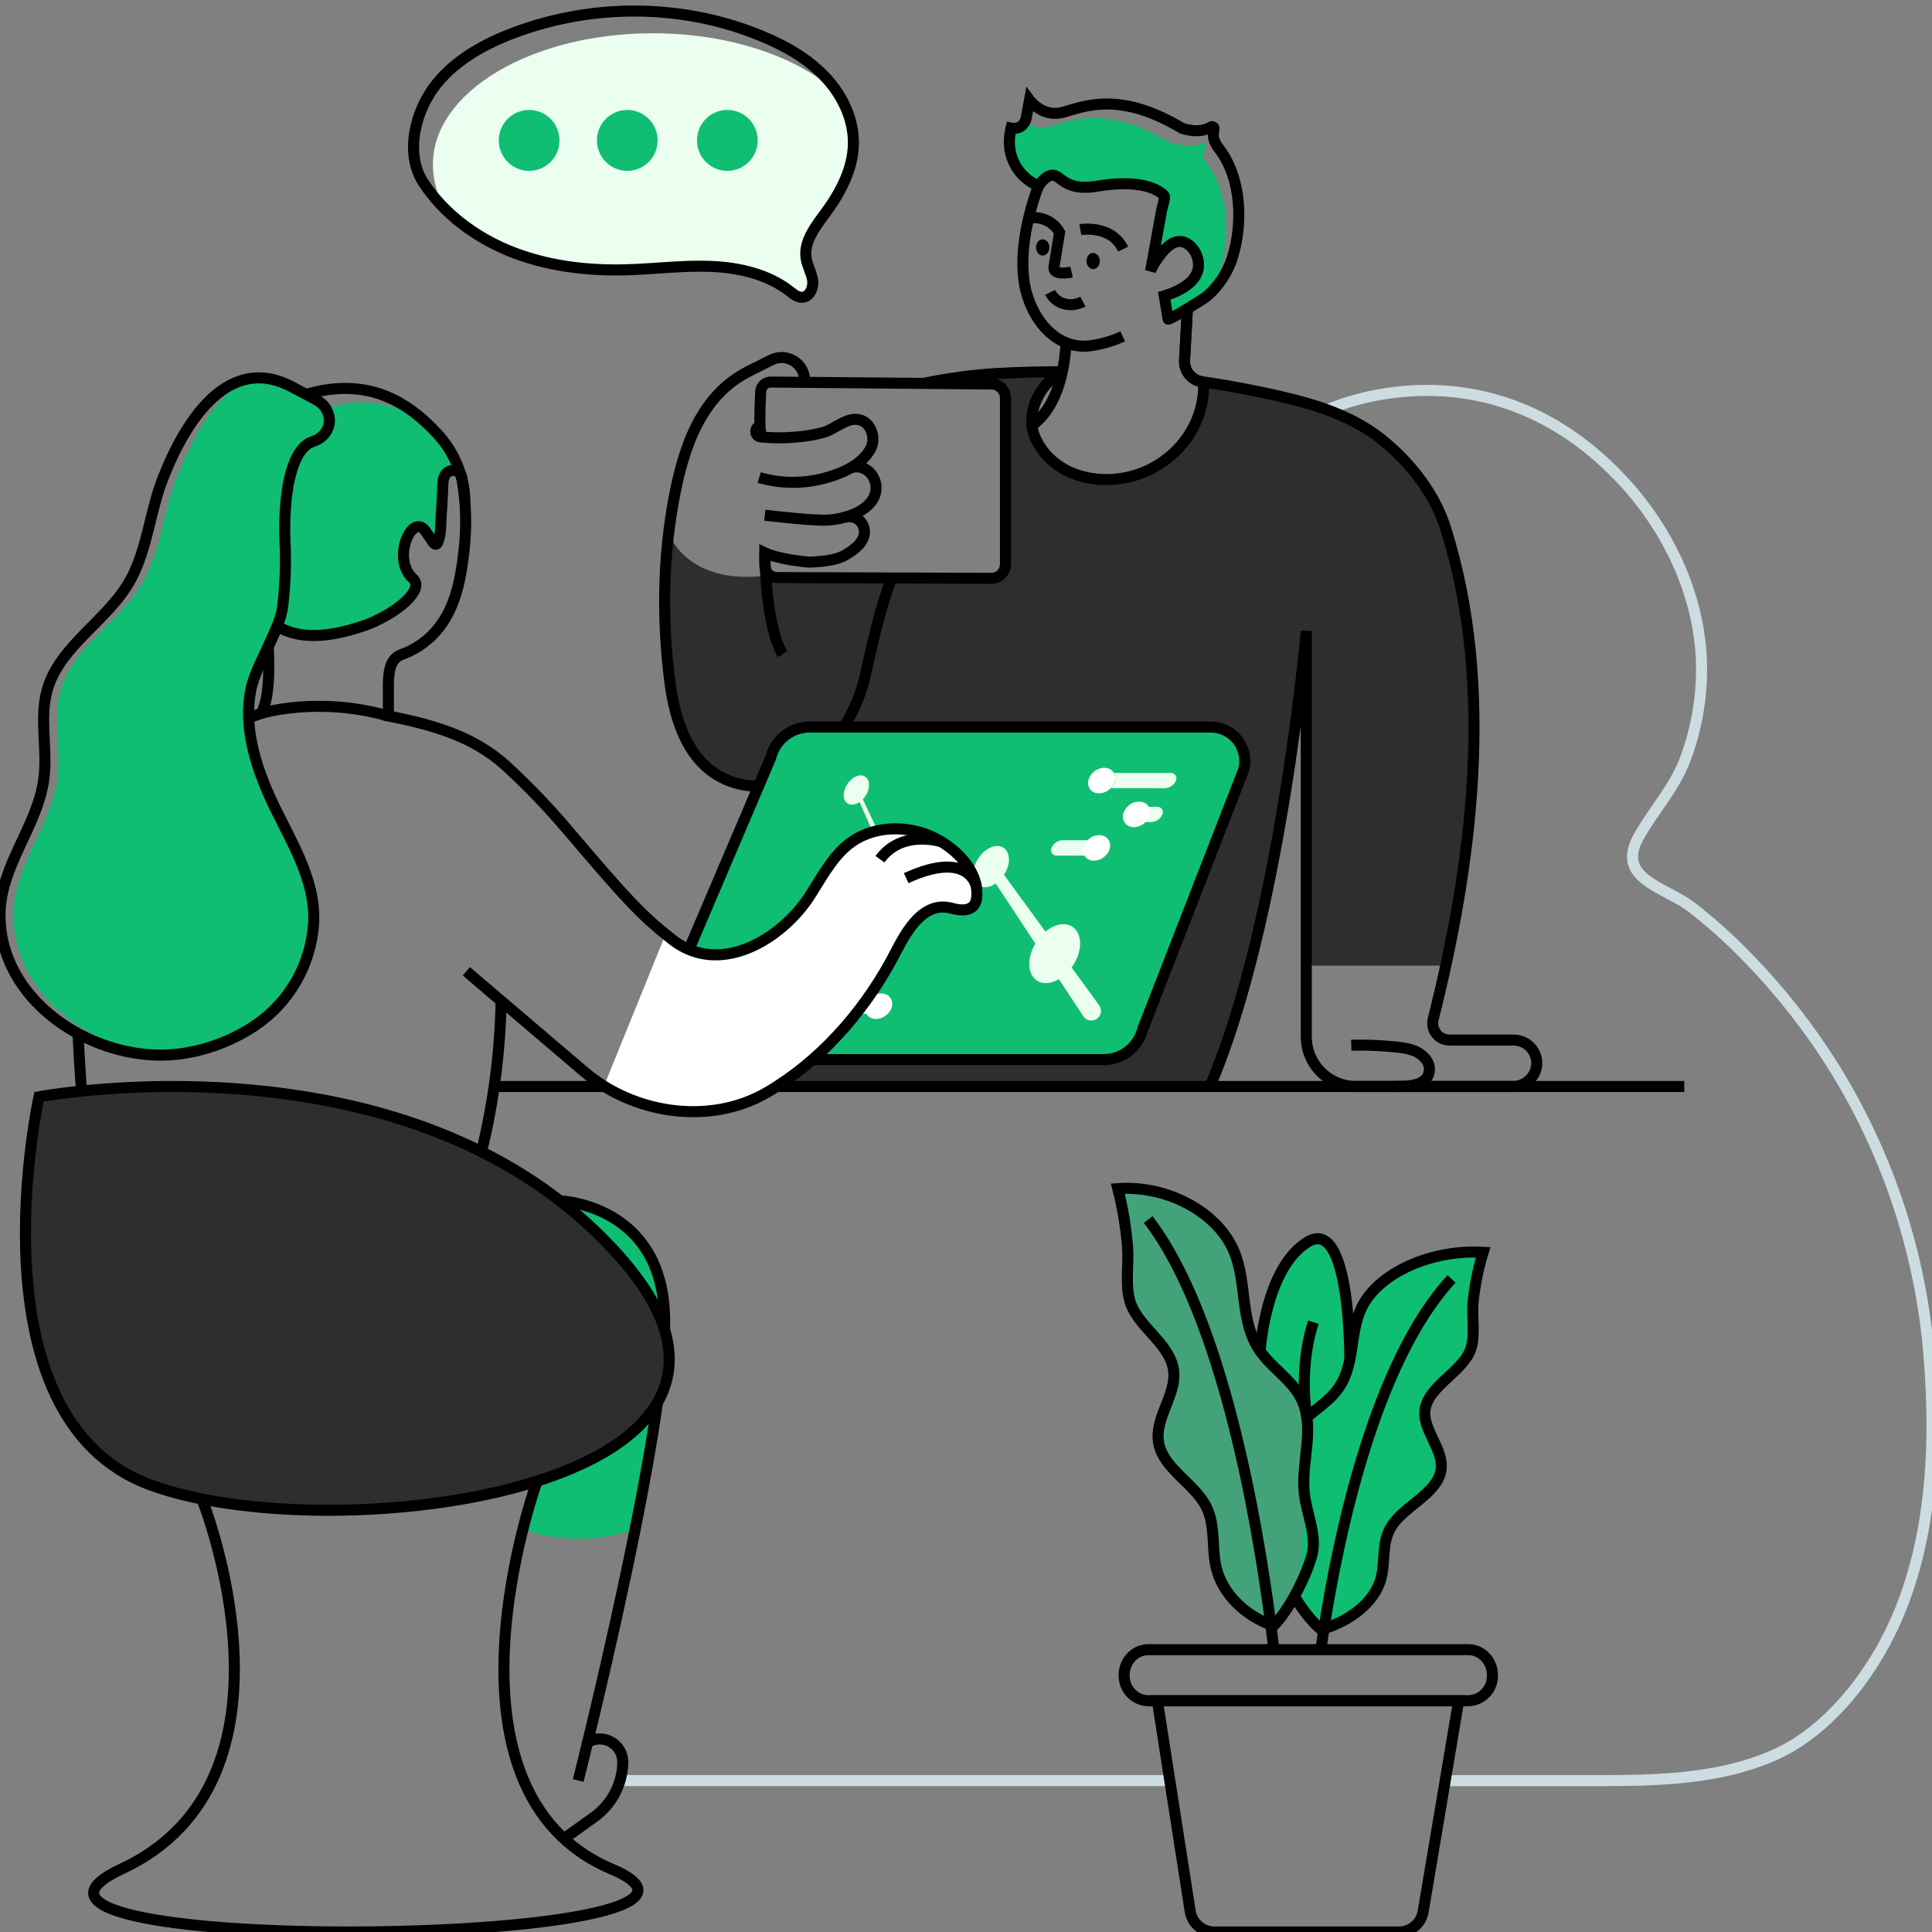 <svg width="175" height="175" viewBox="0 0 175 175" fill="none" xmlns="http://www.w3.org/2000/svg">
<rect x="0" y="0" width="175" height="175" fill="#808080" stroke="none"/>
<g clip-path="url(#clip0_1_1537)">
<path d="M7.389 98.827C7.253 97.09 7.148 95.352 7.065 93.617" stroke="black"/>
<path d="M105.807 161.286H56.413" stroke="#CCDDE2"/>
<path d="M120.227 37.13C120.227 37.13 134.784 30.233 147.133 43.689C151.168 48.087 153.921 53.922 154.116 59.944C154.204 62.881 153.732 65.809 152.725 68.569C151.701 71.386 149.861 73.252 148.448 75.761C146.28 79.63 150.812 80.315 153.245 82.19C154.861 83.446 156.395 84.807 157.836 86.263C161.082 89.517 163.939 93.14 166.348 97.059C171.119 104.864 173.991 113.687 174.733 122.813C175.466 131.811 174.904 141.582 170.306 149.576C168.093 153.425 164.76 157.201 160.661 158.996C155.216 161.378 149.101 161.288 143.283 161.288H130.903" stroke="#CCDDE2"/>
<path d="M59.55 127.045C59.062 130.529 58.334 134.527 57.531 138.529L56.584 138.8C53.554 139.654 50.335 139.56 47.36 138.529L48.6 134.299L41.048 112.252C41.048 112.252 46.821 110.379 51.562 108.988L52.106 108.964C54.696 109.512 60.034 111.571 60.201 119.279C60.213 119.65 60.201 120.04 60.201 120.466C60.953 122.953 60.654 125.146 59.55 127.045Z" fill="#0FBE73"/>
<path d="M41.773 43.121C41.619 42.726 41.177 42.527 40.78 42.674C40.673 42.707 40.574 42.762 40.49 42.836C40.191 43.08 40.123 43.507 40.113 43.913C40.086 44.84 40.033 45.769 39.965 46.691C39.965 46.754 39.955 46.824 39.955 46.887C39.913 47.63 39.944 48.531 39.629 49.179C39.608 49.229 39.574 49.271 39.529 49.3C39.424 49.349 39.314 49.243 39.245 49.148C39.051 48.863 38.857 48.584 38.662 48.293C38.509 48.061 38.336 47.809 38.067 47.735C37.669 47.624 37.289 47.977 37.07 48.336C36.36 49.507 36.292 51.425 37.391 52.406C38.489 53.388 36.029 55.317 34.268 56.129C33.973 56.295 33.664 56.435 33.344 56.546C33.328 56.546 33.98 56.693 33.964 56.699C32.593 57.178 31.166 57.472 29.718 57.575C27.999 57.69 26.323 57.473 25.103 56.724C25.156 56.529 25.572 55.163 25.597 54.968C25.687 54.287 25.751 53.612 25.792 52.927C25.866 51.641 25.86 50.354 25.811 49.072C25.634 44.459 26.453 40.585 28.351 39.993C28.5 39.948 28.644 39.885 28.778 39.804C29.634 39.33 30.091 38.329 29.698 37.385C29.671 37.321 29.64 37.258 29.613 37.19C29.582 37.123 29.547 37.057 29.508 36.995C33.214 35.84 35.73 36.642 38.273 38.038C38.757 38.427 39.212 38.85 39.634 39.305C40.63 40.389 41.362 41.69 41.773 43.105V43.121Z" fill="#0FBE73"/>
<path d="M130.863 87.467H118.224V57.155C118.224 57.155 115.891 83.493 109.497 98.415H70.353C74.967 95.473 78.668 91.028 81.131 86.244C82.104 84.351 83.659 81.542 86.245 82.279C86.86 82.453 87.764 82.564 88.221 82C88.379 81.784 88.468 81.525 88.478 81.257C88.699 78.494 85.845 76.169 83.492 75.435C81.139 74.701 78.39 75.045 76.517 76.76C75.168 77.999 74.322 79.644 73.334 81.167C72.741 82.07 72.038 82.895 71.242 83.624C72.257 77.439 73.161 71.527 73.291 69.352C75.767 67.391 77.585 64.193 78.23 61.364C78.94 58.273 79.566 55.251 80.669 52.358L89.693 52.389C90.401 52.389 90.974 51.813 90.974 51.103V36.064C90.975 35.361 90.41 34.789 89.709 34.784L83.564 34.732C85.797 34.263 88.061 33.96 90.338 33.824H90.469C91.968 33.725 94.595 33.682 96.108 33.666C94.305 34.642 93.191 36.714 93.385 38.544C93.42 38.934 93.519 39.315 93.679 39.672C95.219 43.067 99.275 44.069 102.624 43.082C106.349 41.992 109.087 38.554 108.924 34.599C111.257 34.942 113.567 35.378 115.854 35.906C119.329 36.708 122.718 37.789 125.466 40.146C127.861 42.193 129.891 44.828 130.83 47.808C134.863 60.546 133.623 74.762 130.863 87.467Z" fill="#2E2E2E"/>
<path d="M73.393 69.351C73.109 74.007 72.378 78.658 71.584 83.298" stroke="black"/>
<path d="M80.77 52.358C79.665 55.251 79.041 58.273 78.331 61.364C77.68 64.183 75.866 67.391 73.392 69.352C71.316 70.996 68.772 71.771 66.05 70.733C62.398 69.336 61.117 65.297 60.67 61.737C60.088 57.303 60.053 52.814 60.565 48.372C61.08 49.521 63.186 53.017 69.717 52.098C69.893 52.23 70.103 52.305 70.322 52.315L80.77 52.358Z" fill="#2E2E2E"/>
<path d="M77.103 42.355C78.623 41.964 79.549 43.432 79.323 44.548C78.956 46.368 76.346 47.084 74.793 47.117C73.548 47.142 70.515 46.813 69.278 46.668" stroke="black"/>
<path d="M68.767 43.256C70.648 43.801 72.64 43.834 74.538 43.352C76.134 42.94 78.021 42.181 78.857 40.657C79.345 39.771 78.956 38.359 77.937 38.047C76.761 37.69 75.672 38.864 74.606 39.161C73.919 39.348 73.217 39.479 72.508 39.551C72.314 39.572 72.131 39.588 71.942 39.603C70.95 39.683 69.952 39.676 68.961 39.582C68.745 39.582 68.553 39.443 68.485 39.237C68.417 39.031 68.488 38.804 68.662 38.675L68.841 38.544" stroke="black"/>
<path d="M80.77 52.358C79.665 55.251 79.041 58.273 78.332 61.364C77.134 66.552 72.025 73.016 66.05 70.729C62.398 69.332 61.117 65.293 60.67 61.732C59.97 56.219 60.028 50.555 61.059 45.088C61.914 40.585 63.433 35.855 67.8 33.641L69.85 32.613C70.866 32.097 72.107 32.49 72.644 33.498C72.801 33.8 72.885 34.134 72.887 34.474C72.889 34.524 72.885 34.574 72.875 34.622" stroke="black"/>
<path d="M122.397 94.68C123.453 94.647 124.51 94.674 125.563 94.76C126.423 94.831 127.313 94.871 128.132 95.193C128.806 95.463 129.51 96.105 129.475 96.889C129.411 98.426 127.405 98.415 126.304 98.415" stroke="black"/>
<path opacity="0.54" d="M103.512 93.215L112.663 69.691C112.893 68.767 112.685 67.789 112.1 67.039C111.515 66.29 110.618 65.853 109.669 65.855H73.33C71.654 65.859 70.198 67.014 69.807 68.649L59.777 92.168C59.557 93.088 59.769 94.058 60.352 94.801C60.936 95.544 61.827 95.978 62.77 95.978H99.987C101.654 95.977 103.108 94.838 103.512 93.215Z" fill="white"/>
<path d="M103.512 93.215L112.663 69.691C112.893 68.767 112.685 67.789 112.1 67.039C111.515 66.29 110.618 65.853 109.669 65.855H73.33C71.654 65.859 70.198 67.014 69.807 68.649L59.777 92.168C59.557 93.088 59.769 94.058 60.352 94.801C60.936 95.544 61.827 95.978 62.77 95.978H99.987C101.654 95.977 103.108 94.838 103.512 93.215Z" fill="#0FBE73"/>
<path fill-rule="evenodd" clip-rule="evenodd" d="M103.512 93.215L112.663 69.691C112.893 68.767 112.685 67.789 112.1 67.039C111.515 66.29 110.618 65.853 109.669 65.855H73.33C71.654 65.859 70.198 67.014 69.807 68.649L59.777 92.168C59.557 93.088 59.769 94.058 60.352 94.801C60.936 95.544 61.827 95.978 62.77 95.978H99.987C101.654 95.977 103.108 94.838 103.512 93.215V93.215Z" stroke="black" stroke-linecap="square" stroke-linejoin="round"/>
<path d="M102.173 92.263L110.616 70.561C110.828 69.71 110.637 68.808 110.099 68.117C109.56 67.425 108.735 67.021 107.86 67.022H74.328C72.778 67.021 71.43 68.087 71.069 69.599L61.834 91.297C61.633 92.145 61.829 93.039 62.367 93.724C62.906 94.409 63.727 94.808 64.596 94.809H98.922C100.459 94.81 101.8 93.76 102.173 92.263Z" fill="#0FBE73"/>
<path d="M76.747 71.022C77.192 70.352 77.914 70.046 78.373 70.356C78.831 70.666 78.831 71.447 78.388 72.112C78.318 72.215 78.24 72.311 78.155 72.401L81.449 79.38C81.974 79.029 82.551 78.941 82.967 79.218C83.237 79.415 83.407 79.722 83.43 80.057L85.682 79.296L87.65 78.631L88.291 78.42C88.373 78.177 88.485 77.947 88.626 77.733C89.25 76.791 90.271 76.368 90.907 76.797C91.543 77.226 91.55 78.309 90.944 79.243L94.696 84.384C95.515 83.711 96.478 83.502 97.144 83.947C98.053 84.554 98.066 86.136 97.176 87.479C97.139 87.534 97.098 87.576 97.061 87.627L99.558 91.053L99.581 91.086C99.847 91.489 99.737 92.031 99.336 92.298C98.935 92.565 98.394 92.455 98.128 92.052L95.912 88.694C95.21 89.102 94.463 89.18 93.917 88.815C93.049 88.23 93.007 86.771 93.781 85.469L90.189 80.03C89.658 80.391 89.073 80.482 88.653 80.203C88.42 80.037 88.26 79.785 88.21 79.503L87.941 79.577L85.94 80.125L83.378 80.82C83.298 81.128 83.166 81.42 82.989 81.684C82.365 82.625 81.344 83.05 80.708 82.621C80.072 82.191 80.062 81.089 80.686 80.147C80.778 80.008 80.881 79.878 80.994 79.757L77.857 72.647C77.48 72.906 77.062 72.973 76.763 72.772C76.311 72.471 76.304 71.683 76.747 71.022Z" fill="#EAFFEF"/>
<path d="M100.608 71.396H105.469C105.923 71.396 106.334 71.126 106.517 70.71C106.543 70.648 106.558 70.582 106.56 70.514C106.559 70.237 106.334 70.013 106.058 70.013H100.891C101.134 70.421 101.012 70.992 100.608 71.396H100.608Z" fill="#EAFFEF"/>
<path d="M97.465 70.897C97.466 71.173 97.69 71.396 97.965 71.396H100.608C101.012 70.993 101.134 70.421 100.891 70.009H98.558C98.104 70.009 97.693 70.278 97.51 70.694C97.481 70.758 97.466 70.827 97.465 70.897H97.465Z" fill="#0FBE73"/>
<path d="M98.68 71.396C98.695 71.423 98.711 71.448 98.729 71.472C99.075 71.948 99.828 71.993 100.411 71.566C100.48 71.515 100.545 71.458 100.605 71.396C101.01 70.992 101.132 70.421 100.889 70.009C100.877 69.982 100.861 69.957 100.843 69.933C100.498 69.455 99.746 69.414 99.163 69.837C99.094 69.89 99.029 69.947 98.968 70.009C98.564 70.415 98.441 70.983 98.68 71.396Z" fill="white"/>
<path d="M96.252 73.958C96.254 74.234 96.478 74.457 96.754 74.457H101.854C101.607 74.044 101.73 73.482 102.134 73.07H97.337C96.882 73.071 96.471 73.34 96.287 73.757C96.263 73.821 96.251 73.889 96.252 73.958Z" fill="#0FBE73"/>
<path d="M101.846 74.458H104.245C104.699 74.458 105.109 74.19 105.294 73.775C105.321 73.713 105.336 73.647 105.338 73.58C105.339 73.447 105.286 73.319 105.192 73.225C105.099 73.13 104.971 73.078 104.839 73.078H102.126C101.722 73.476 101.599 74.044 101.846 74.458Z" fill="#EAFFEF"/>
<path d="M101.846 74.457C101.857 74.484 101.872 74.51 101.889 74.534C102.233 75.012 102.986 75.055 103.569 74.629C103.638 74.577 103.703 74.519 103.763 74.457C104.164 74.052 104.286 73.482 104.047 73.07C104.033 73.044 104.018 73.019 104.001 72.994C103.653 72.518 102.9 72.475 102.317 72.903C102.248 72.953 102.183 73.009 102.122 73.07C101.722 73.476 101.599 74.044 101.846 74.457Z" fill="white"/>
<path d="M100.141 77.497H103.194C103.648 77.497 104.059 77.229 104.244 76.813C104.27 76.751 104.285 76.685 104.287 76.618C104.287 76.339 104.062 76.113 103.785 76.112H100.431C100.672 76.524 100.547 77.092 100.141 77.497Z" fill="#0FBE73"/>
<path d="M95.198 77C95.198 77.132 95.251 77.259 95.345 77.352C95.439 77.446 95.566 77.498 95.698 77.497H100.141C100.541 77.091 100.666 76.522 100.425 76.108H96.291C95.836 76.108 95.424 76.378 95.243 76.797C95.214 76.861 95.199 76.93 95.198 77H95.198Z" fill="#EAFFEF"/>
<path d="M98.22 77.497C98.234 77.524 98.25 77.549 98.268 77.573C98.613 78.051 99.363 78.092 99.948 77.667C100.017 77.616 100.082 77.559 100.143 77.497C100.543 77.091 100.668 76.522 100.427 76.108C100.414 76.081 100.398 76.056 100.38 76.032C100.032 75.558 99.281 75.517 98.696 75.94C98.627 75.992 98.562 76.048 98.502 76.108C98.101 76.514 97.977 77.086 98.22 77.497Z" fill="white"/>
<path d="M80.406 91.834H83.461C83.914 91.833 84.325 91.565 84.509 91.149C84.536 91.087 84.55 91.021 84.552 90.954C84.552 90.676 84.327 90.451 84.05 90.451H80.696C80.931 90.86 80.807 91.428 80.406 91.834H80.406Z" fill="#0FBE73"/>
<path d="M68.284 91.336C68.285 91.468 68.338 91.595 68.431 91.689C68.525 91.782 68.652 91.834 68.784 91.834H80.406C80.807 91.428 80.931 90.858 80.69 90.446H69.377C68.923 90.446 68.511 90.716 68.329 91.133C68.301 91.197 68.286 91.266 68.284 91.336H68.284Z" fill="#EAFFEF"/>
<path d="M78.479 91.834C78.493 91.86 78.51 91.886 78.528 91.91C78.872 92.388 79.623 92.429 80.208 92.005C80.277 91.953 80.342 91.895 80.403 91.834C80.803 91.428 80.927 90.858 80.686 90.446C80.674 90.419 80.658 90.394 80.64 90.37C80.292 89.894 79.541 89.853 78.956 90.277C78.887 90.328 78.822 90.385 78.761 90.446C78.363 90.85 78.236 91.422 78.479 91.834Z" fill="white"/>
<path d="M3.535 99.347C3.535 99.347 -2.882 128.432 13.625 134.508C30.132 140.583 74.721 134.876 56.19 113.891C37.659 92.905 3.535 99.347 3.535 99.347Z" fill="#2E2E2E"/>
<path d="M83.628 34.732C85.871 34.262 88.146 33.958 90.434 33.821H90.566C92.069 33.721 94.702 33.678 96.205 33.663" stroke="black"/>
<path d="M72.508 39.545C72.492 39.554 72.482 39.566 72.467 39.576" stroke="black"/>
<path d="M98.089 27.318C96.942 27.923 95.624 27.513 95.118 26.483" stroke="black"/>
<path d="M91.43 12.616C91.323 14.451 92.394 16.151 94.092 16.842C94.267 16.52 94.518 16.245 94.823 16.042C96.112 15.205 95.882 17.441 99.383 16.852C104.234 16.031 105.471 17.726 105.471 17.726C105.578 17.874 105.276 18.842 105.234 19.02C105.039 20.06 104.845 21.094 104.668 22.141C104.554 22.776 104.438 23.407 104.322 24.034C104.41 23.948 104.503 23.868 104.602 23.794C105.399 22.545 106.567 21.144 107.841 22.288C108.097 22.526 108.293 22.821 108.413 23.15C108.996 24.74 107.88 25.763 106.575 26.375C106.231 26.584 105.865 26.755 105.484 26.884C105.549 27.286 105.815 28.888 105.815 28.892C105.842 29.056 109.082 27.052 109.352 26.808C109.84 26.16 110.217 25.435 110.466 24.662C111.473 21.474 111.302 17.353 109.274 14.731C108.771 14.082 109.107 13.707 109.253 13.075C109.267 13.005 109.238 12.934 109.179 12.895C109.119 12.856 109.043 12.857 108.984 12.897C107.892 13.586 105.914 12.882 105.914 12.882C99.497 9.015 96.209 11.406 94.636 11.527C93.998 11.571 93.365 11.391 92.845 11.016C92.659 11.385 92.285 11.621 91.873 11.629L91.811 11.965C91.763 12.22 91.628 12.45 91.43 12.616Z" fill="#0FBE73"/>
<path d="M92.936 18.12L92.942 18.122L92.936 18.12Z" fill="#0FBE73"/>
<path d="M94.095 16.85C92.398 16.159 91.327 14.459 91.433 12.624C91.452 12.28 91.502 11.938 91.581 11.603L91.638 11.615C91.714 11.632 91.793 11.638 91.871 11.633C92.283 11.625 92.657 11.389 92.843 11.02C92.897 10.919 92.934 10.811 92.954 10.698L93.253 9.065C93.253 9.065 94.226 10.386 95.781 10.263C97.337 10.14 100.625 7.748 107.059 11.617C107.059 11.617 108.603 12.189 109.696 11.5C109.754 11.459 109.831 11.459 109.89 11.498C109.949 11.537 109.979 11.608 109.964 11.678C109.818 12.308 109.916 12.817 110.419 13.467C112.447 16.089 112.619 20.21 111.611 23.398C111.17 24.719 110.387 25.899 109.342 26.816C109.072 27.06 105.832 29.064 105.805 28.9C105.805 28.9 105.539 27.294 105.475 26.892L105.459 26.8L105.55 26.773C105.897 26.665 106.236 26.535 106.565 26.383C107.87 25.77 108.992 24.748 108.403 23.158C108.283 22.829 108.087 22.534 107.831 22.295C106.558 21.152 105.389 22.553 104.592 23.802C104.438 24.039 104.311 24.293 104.214 24.559C104.246 24.387 104.277 24.219 104.31 24.047C104.426 23.419 104.542 22.788 104.656 22.155C104.85 21.113 105.031 20.079 105.222 19.033C105.257 18.856 105.566 17.888 105.459 17.739C105.459 17.739 104.222 16.044 99.371 16.866C95.871 17.451 96.1 15.219 94.811 16.056C94.506 16.259 94.255 16.533 94.08 16.856C94.026 16.961 93.978 17.069 93.936 17.18C93.929 17.193 93.923 17.208 93.918 17.223C93.831 17.464 93.751 17.708 93.674 17.946C92.946 20.266 92.466 22.771 92.723 25.208C93.036 28.162 95.18 31.635 98.593 31.34C99.667 31.214 100.714 30.919 101.696 30.466" stroke="black"/>
<ellipse rx="0.605" ry="0.734" transform="matrix(1 -0.028 0.028 1 94.447 22.413)" fill="black"/>
<ellipse rx="0.605" ry="0.734" transform="matrix(1 -0.028 0.028 1 99.016 23.644)" fill="black"/>
<path d="M97.065 24.648C97.065 24.648 95.297 25.039 95.476 24.13C95.531 23.845 95.974 21.047 95.974 21.047C95.974 21.047 95.15 19.381 92.993 19.769" stroke="black"/>
<path d="M97.859 20.797C97.859 20.797 100.66 20.319 101.734 22.564" stroke="black"/>
<path d="M96.237 33.639C94.03 34.81 92.851 37.627 93.775 39.666C95.315 43.063 99.369 44.062 102.72 43.08C106.445 41.988 109.183 38.542 109.02 34.591" stroke="black"/>
<path d="M109.599 98.413C115.998 83.491 118.322 57.153 118.322 57.153V93.9C118.322 95.097 118.795 96.245 119.639 97.092C120.482 97.938 121.627 98.413 122.82 98.413H137.014C138.116 98.43 139.054 97.612 139.19 96.514C139.248 95.924 139.054 95.337 138.657 94.898C138.259 94.459 137.695 94.209 137.104 94.21H131.29C130.82 94.209 130.377 93.99 130.09 93.617C129.802 93.244 129.703 92.759 129.82 92.302C133.32 78.449 135.484 62.189 130.928 47.8C129.987 44.83 127.959 42.185 125.563 40.14C122.814 37.783 119.425 36.702 115.952 35.902C113.661 35.376 111.35 34.94 109.02 34.595C109.013 34.597 109.005 34.597 108.998 34.595C108.983 34.595 108.967 34.595 108.957 34.595H108.942H108.921H108.889" stroke="black"/>
<path d="M107.553 27.965L107.297 32.626C107.246 33.569 107.905 34.401 108.831 34.566H108.889C108.9 34.563 108.91 34.563 108.92 34.566H108.93H108.957" stroke="black"/>
<path d="M108.998 34.587H108.957H108.942H108.93H108.92H108.889H108.831C107.905 34.423 107.246 33.591 107.297 32.648L107.553 27.987" stroke="black"/>
<path d="M96.604 31.05C96.478 30.999 96.604 36.255 93.479 38.538" stroke="black"/>
<path d="M54.769 98.415H44.758" stroke="black"/>
<path d="M152.562 98.415H70.354" stroke="black"/>
<path d="M25.813 49.066C25.91 51.034 25.839 53.007 25.603 54.963C25.3 57.261 23.182 60.182 22.723 62.455C22.068 65.725 23.06 69.104 24.421 72.14C26.066 75.81 28.658 79.501 28.405 83.704C28.143 87.412 26.195 90.794 23.124 92.874C21.048 94.268 18.676 95.156 16.198 95.469C15.851 95.51 15.499 95.543 15.148 95.553C14.953 95.553 14.759 95.531 14.564 95.516C7.972 94.956 1.212 89.91 1.227 82.886C1.227 78.399 4.626 74.887 5.2 70.532C5.552 67.869 4.774 65.102 5.493 62.517C6.66 58.389 11.169 56.137 13.145 52.337C14.599 49.531 14.836 46.257 15.988 43.315C17.59 39.217 20.149 34.535 23.649 34.145C24.665 34.26 25.646 34.581 26.535 35.089C28.704 36.26 29.257 36.334 29.698 37.378C30.149 38.468 29.477 39.633 28.353 39.982C26.455 40.585 25.636 44.454 25.813 49.066Z" fill="#0FBE73"/>
<path d="M27.721 35.722C33.418 34.066 37.039 36.503 39.629 39.312C42.219 42.122 42.098 45.312 42.098 45.312" stroke="black"/>
<path d="M45.392 90.673C45.306 95.139 44.742 99.583 43.71 103.928" stroke="black"/>
<path fill-rule="evenodd" clip-rule="evenodd" d="M59.55 127.045C57.463 130.646 52.515 133.204 46.459 134.796C35.714 137.621 21.488 137.401 13.629 134.506C-2.888 128.432 3.533 99.347 3.533 99.347C3.533 99.347 32.099 93.952 51.148 109.103C52.967 110.546 54.657 112.147 56.196 113.889C58.301 116.279 59.594 118.466 60.205 120.464C60.954 122.953 60.654 125.146 59.55 127.045V127.045Z" stroke="black"/>
<path d="M48.601 134.305C48.601 134.305 38.593 162.18 55.406 169.299C72.22 176.419 -6.339 177.367 11.002 169.299C28.343 161.231 18.376 136.008 18.376 136.008" stroke="black"/>
<path d="M68.959 39.576C68.751 38.938 68.837 36.72 68.905 35.467C68.932 34.975 69.344 34.594 69.834 34.607L89.81 34.782C90.511 34.789 91.076 35.361 91.076 36.064V51.105C91.076 51.446 90.941 51.773 90.7 52.014C90.459 52.254 90.132 52.388 89.793 52.387L70.326 52.315C69.74 52.291 69.278 51.807 69.278 51.218V50.071C70.663 50.719 73.28 50.918 73.28 50.918C74.211 50.892 75.683 50.779 76.49 50.315C77.229 49.889 78.163 49.279 78.289 48.354C78.391 47.609 77.874 46.922 77.132 46.817C76.918 46.774 76.696 46.789 76.49 46.861" stroke="black"/>
<path d="M88.454 81.257C88.445 81.525 88.355 81.785 88.196 82.001C87.739 82.564 86.835 82.453 86.22 82.279C83.636 81.542 82.084 84.352 81.108 86.244C78.642 91.028 74.944 95.473 70.33 98.415C70.03 98.61 69.725 98.793 69.416 98.973C64.907 101.583 59.063 101.098 54.702 98.388L60.279 84.642L60.831 85.085C64.199 87.752 68.344 86.256 71.215 83.624C72.011 82.896 72.714 82.07 73.307 81.167C74.295 79.644 75.141 77.999 76.492 76.76C78.362 75.045 81.1 74.709 83.465 75.435C85.829 76.161 88.668 78.494 88.454 81.257Z" fill="white"/>
<path d="M88.431 80.283C88.431 80.283 87.797 76.916 82.082 79.544" stroke="black"/>
<path d="M85.252 76.241C85.252 76.241 81.69 75.097 79.706 77.829" stroke="black"/>
<path fill-rule="evenodd" clip-rule="evenodd" d="M13.343 95.522C14.294 95.607 15.252 95.591 16.2 95.475C18.677 95.158 21.048 94.268 23.124 92.874C26.195 90.794 28.143 87.412 28.405 83.704C28.658 79.499 26.072 75.808 24.421 72.138C23.06 69.1 22.068 65.721 22.725 62.455C23.182 60.18 25.296 57.261 25.601 54.961C25.838 53.005 25.91 51.032 25.815 49.064C25.638 44.45 26.455 40.577 28.352 39.988C29.476 39.639 30.151 38.472 29.698 37.383C29.265 36.338 28.706 36.275 26.534 35.091C20.872 32 16.934 37.762 14.761 43.316C13.607 46.261 13.374 49.531 11.918 52.336C9.942 56.139 5.423 58.385 4.268 62.521C3.547 65.104 4.325 67.873 3.975 70.532C3.403 74.885 0.01 78.395 2.67617e-05 82.886C-0.016 89.908 6.753 94.958 13.343 95.522V95.522Z" stroke="black"/>
<path d="M59.55 127.045C59.062 130.529 58.334 134.527 57.533 138.529C55.262 149.87 52.373 161.28 52.373 161.28" stroke="black"/>
<path d="M60.197 120.464C60.207 120.039 60.213 119.648 60.197 119.278C60.024 111.278 54.292 109.366 51.826 108.908C51.459 108.835 51.086 108.788 50.712 108.765" stroke="black"/>
<path d="M53.228 157.821C53.874 157.424 54.684 157.408 55.344 157.78C56.005 158.152 56.414 158.854 56.413 159.614V159.714C56.35 161.667 55.379 163.478 53.79 164.607L51.087 166.537" stroke="black"/>
<path d="M22.525 65.034C22.902 64.879 23.287 64.743 23.676 64.616C24.495 63.098 24.368 59.776 24.291 58.568L25.109 56.716C27.369 58.109 30.359 57.586 33.134 56.617C33.524 56.48 33.903 56.314 34.268 56.121C36.029 55.309 38.499 53.39 37.391 52.398C36.282 51.407 36.36 49.499 37.07 48.328C37.285 47.969 37.669 47.616 38.067 47.728C38.336 47.802 38.509 48.053 38.662 48.286C38.857 48.576 39.051 48.855 39.245 49.14C39.314 49.236 39.424 49.335 39.529 49.292C39.574 49.263 39.608 49.221 39.629 49.171C39.971 48.465 39.907 47.453 39.965 46.678C40.033 45.755 40.086 44.826 40.113 43.9C40.128 43.388 40.233 42.84 40.78 42.661C41.003 42.574 41.254 42.596 41.459 42.719C41.665 42.843 41.802 43.054 41.832 43.293C42.229 45.535 42.288 47.825 42.005 50.084C41.736 52.451 41.252 54.962 39.739 56.87C38.877 57.971 37.723 58.804 36.408 59.274C35.137 59.717 35.178 61.256 35.178 62.606V64.848C39.088 65.644 42.761 66.604 45.798 69.336C47.807 71.178 49.697 73.147 51.457 75.23C56.997 81.752 58.194 82.976 60.862 85.085C64.23 87.752 68.378 86.255 71.246 83.624C72.041 82.895 72.743 82.07 73.334 81.167C74.322 79.643 75.168 77.999 76.517 76.76C78.39 75.045 81.128 74.709 83.492 75.435C85.857 76.161 88.7 78.494 88.474 81.257C88.464 81.525 88.375 81.784 88.217 82C87.76 82.564 86.856 82.453 86.242 82.279C83.656 81.542 82.106 84.351 81.128 86.244C78.664 91.028 74.964 95.472 70.349 98.415C70.05 98.61 69.747 98.793 69.436 98.973C64.281 101.958 57.37 100.892 52.937 97.09L42.242 87.98" stroke="black"/>
<path d="M23.676 64.616C23.676 64.616 28.784 63.032 35.178 64.854" stroke="black"/>
<path d="M69.278 50.071C69.278 50.071 69.317 56.705 70.894 59.259" stroke="black"/>
<path d="M74.46 19.708C73.246 21.786 73.303 23.261 73.618 25.655C73.671 26.071 73.482 26.481 73.131 26.709C72.78 26.937 72.33 26.943 71.973 26.724C64.973 22.682 58.422 25.88 50.064 23.899C46.996 23.175 43.171 21.679 40.548 19.269C39.678 17.973 39.214 16.445 39.214 14.882C39.214 8.328 48.138 3.013 59.139 3.013C66.192 3.013 72.387 5.196 75.93 8.486C75.93 8.486 75.93 8.486 75.94 8.498C76.829 9.78 77.314 11.3 77.332 12.862C77.332 15.221 75.59 17.757 74.46 19.708Z" fill="#EAFFEF"/>
<path fill-rule="evenodd" clip-rule="evenodd" d="M77.301 12.866V13.032C77.26 15.328 76.115 17.463 74.755 19.31C73.846 20.547 72.766 21.919 73.023 23.435C73.136 24.102 73.507 24.709 73.606 25.386C73.706 26.063 73.344 26.892 72.669 26.927C72.241 26.949 71.876 26.642 71.537 26.379C69.529 24.818 66.919 24.233 64.382 24.131C61.844 24.03 59.31 24.364 56.771 24.436C53.111 24.541 49.394 24.083 46.012 22.68C42.973 21.408 40.202 19.34 38.378 16.587C36.587 13.873 37.647 9.935 39.557 7.577C41.349 5.364 43.943 3.948 46.605 2.951C53.763 0.268 61.934 0.332 68.994 3.269C71.09 4.131 73.112 5.27 74.688 6.913C76.224 8.515 77.287 10.649 77.301 12.866Z" stroke="black"/>
<ellipse cx="47.928" cy="12.718" rx="2.749" ry="2.759" fill="#0FBE73"/>
<ellipse cx="56.818" cy="12.718" rx="2.749" ry="2.759" fill="#0FBE73"/>
<ellipse cx="65.881" cy="12.718" rx="2.749" ry="2.759" fill="#0FBE73"/>
<g opacity="0.54">
<path d="M118.714 128.383L117.596 144.577C117.085 145.555 116.446 146.46 115.697 147.268C115.615 147.239 115.533 147.207 115.454 147.17C115.304 147.12 115.156 147.059 115.016 147.001C112.751 146.004 111.03 144.146 110.528 142.041C110.075 140.197 110.483 138.205 109.608 136.473C108.541 134.338 105.638 133 105.282 130.592C104.948 128.339 106.97 126.272 106.643 124.064C106.254 121.566 103.211 120.085 102.641 117.647C102.286 116.131 102.604 114.39 102.47 112.829C102.322 111.083 102.03 109.353 101.597 107.655C106.103 107.327 110.688 109.819 112.148 113.387C113.34 116.314 112.622 119.723 114.481 122.384C115.496 123.826 117.186 124.905 118.061 126.413C118.331 126.883 118.528 127.393 118.644 127.923C118.644 127.96 118.644 127.997 118.658 128.026C118.658 128.087 118.674 128.13 118.681 128.175C118.701 128.309 118.714 128.383 118.714 128.383Z" fill="#0FBE73"/>
<path d="M118.722 128.369C118.722 128.369 118.709 128.303 118.693 128.175C118.707 128.226 118.716 128.278 118.722 128.33C118.728 128.343 118.728 128.357 118.722 128.369Z" fill="#0FBE73"/>
</g>
<path d="M133.607 122.05C133.024 124.154 129.829 125.432 129.444 127.588C129.104 129.5 131.208 131.283 130.86 133.224C130.488 135.306 127.465 136.457 126.354 138.297C125.45 139.792 125.872 141.51 125.405 143.101C124.865 144.907 123.072 146.521 120.708 147.375C120.56 147.428 120.42 147.479 120.27 147.524C120.188 147.547 120.099 147.576 120.017 147.598C119.239 146.952 118.335 145.815 117.602 144.587L118.714 128.384C119.582 127.646 120.573 126.971 121.264 126.152C122.012 125.268 122.36 124.302 122.582 123.289H122.605V123.178C122.93 121.58 122.959 119.906 123.708 118.39C125.227 115.306 129.992 113.156 134.683 113.438C134.24 114.895 133.937 116.392 133.778 117.906C133.644 119.247 133.975 120.749 133.607 122.05Z" fill="#0FBE73"/>
<path d="M122.613 123.164V123.275H122.59L122.613 123.164Z" fill="#0FBE73"/>
<path d="M122.613 123.165L122.59 123.276C122.368 124.288 122.02 125.254 121.271 126.138C120.581 126.958 119.589 127.633 118.722 128.37C118.726 128.36 118.726 128.349 118.722 128.339C118.716 128.286 118.706 128.234 118.693 128.183C118.693 128.138 118.678 128.095 118.67 128.035C118.67 128.005 118.67 127.968 118.656 127.931C118.539 127.401 118.343 126.892 118.073 126.421C117.198 124.913 115.508 123.834 114.493 122.392C114.493 122.392 114.952 114.793 118.827 112.481C122.502 110.295 122.613 121.9 122.613 123.165Z" fill="#0FBE73"/>
<path d="M122.613 123.164V123.275H122.59L122.613 123.164Z" fill="#0FBE73"/>
<path d="M118.714 128.338V128.383C118.714 128.383 118.701 128.317 118.685 128.189C118.698 128.238 118.708 128.288 118.714 128.338Z" fill="#0FBE73"/>
<path d="M118.368 128.383C119.232 127.645 120.235 126.961 120.927 126.143C122.872 123.843 122.121 120.903 123.368 118.38C124.884 115.299 129.654 113.151 134.342 113.432C133.897 114.888 133.594 116.385 133.436 117.9C133.296 119.25 133.631 120.75 133.263 122.058C132.666 124.161 129.483 125.437 129.096 127.593C128.752 129.503 130.862 131.286 130.514 133.226C130.142 135.309 127.12 136.46 126.008 138.298C125.1 139.795 125.526 141.51 125.055 143.104C124.486 145.026 122.502 146.723 119.918 147.525C119.836 147.552 119.747 147.582 119.663 147.603C118.886 146.957 117.981 145.82 117.246 144.591" stroke="black"/>
<path d="M131.48 115.845C124.49 123.394 121.202 139.309 119.922 147.527C119.817 148.22 119.728 148.854 119.642 149.425" stroke="black"/>
<path fill-rule="evenodd" clip-rule="evenodd" d="M132.126 154.053L128.919 173.094C128.762 174.171 127.853 174.976 126.769 175H109.953C108.857 174.975 107.943 174.153 107.798 173.063L104.833 154.051L132.126 154.053Z" stroke="black"/>
<path fill-rule="evenodd" clip-rule="evenodd" d="M135.18 151.927C135.121 153.098 134.171 154.025 133.003 154.053H104.008C102.854 154.026 101.911 153.118 101.835 151.962C101.712 150.596 102.719 149.426 104.008 149.426H133.003C134.28 149.427 135.283 150.581 135.18 151.927V151.927Z" stroke="black"/>
<path fill-rule="evenodd" clip-rule="evenodd" d="M115.353 147.264C116.597 146.025 118.122 143.262 118.796 141.007C119.352 139.147 118.374 137.233 118.149 135.325C117.799 132.338 119.277 129.127 117.719 126.418C116.85 124.908 115.16 123.835 114.145 122.389C112.276 119.726 112.994 116.32 111.8 113.399C110.34 109.827 105.757 107.335 101.253 107.667C101.683 109.365 101.975 111.095 102.126 112.841C102.26 114.402 101.932 116.142 102.293 117.656C102.863 120.095 105.92 121.572 106.295 124.071C106.626 126.28 104.602 128.348 104.934 130.598C105.292 133.009 108.191 134.342 109.262 136.48C110.134 138.215 109.725 140.205 110.176 142.047C110.742 144.349 112.747 146.372 115.353 147.264V147.264Z" stroke="black"/>
<path d="M104.003 110.464C110.713 119.213 113.871 137.649 115.114 147.166C115.219 147.991 115.308 148.748 115.388 149.426" stroke="black"/>
<path d="M114.141 122.389C114.141 122.389 114.602 114.79 118.475 112.48C122.349 110.17 122.267 123.115 122.267 123.115" stroke="black"/>
<path d="M118.368 128.383C118.368 128.383 117.577 124.036 118.965 119.762" stroke="black"/>
</g>
<defs>
<clipPath id="clip0_1_1537">
<rect width="175" height="175" fill="white"/>
</clipPath>
</defs>
</svg>
